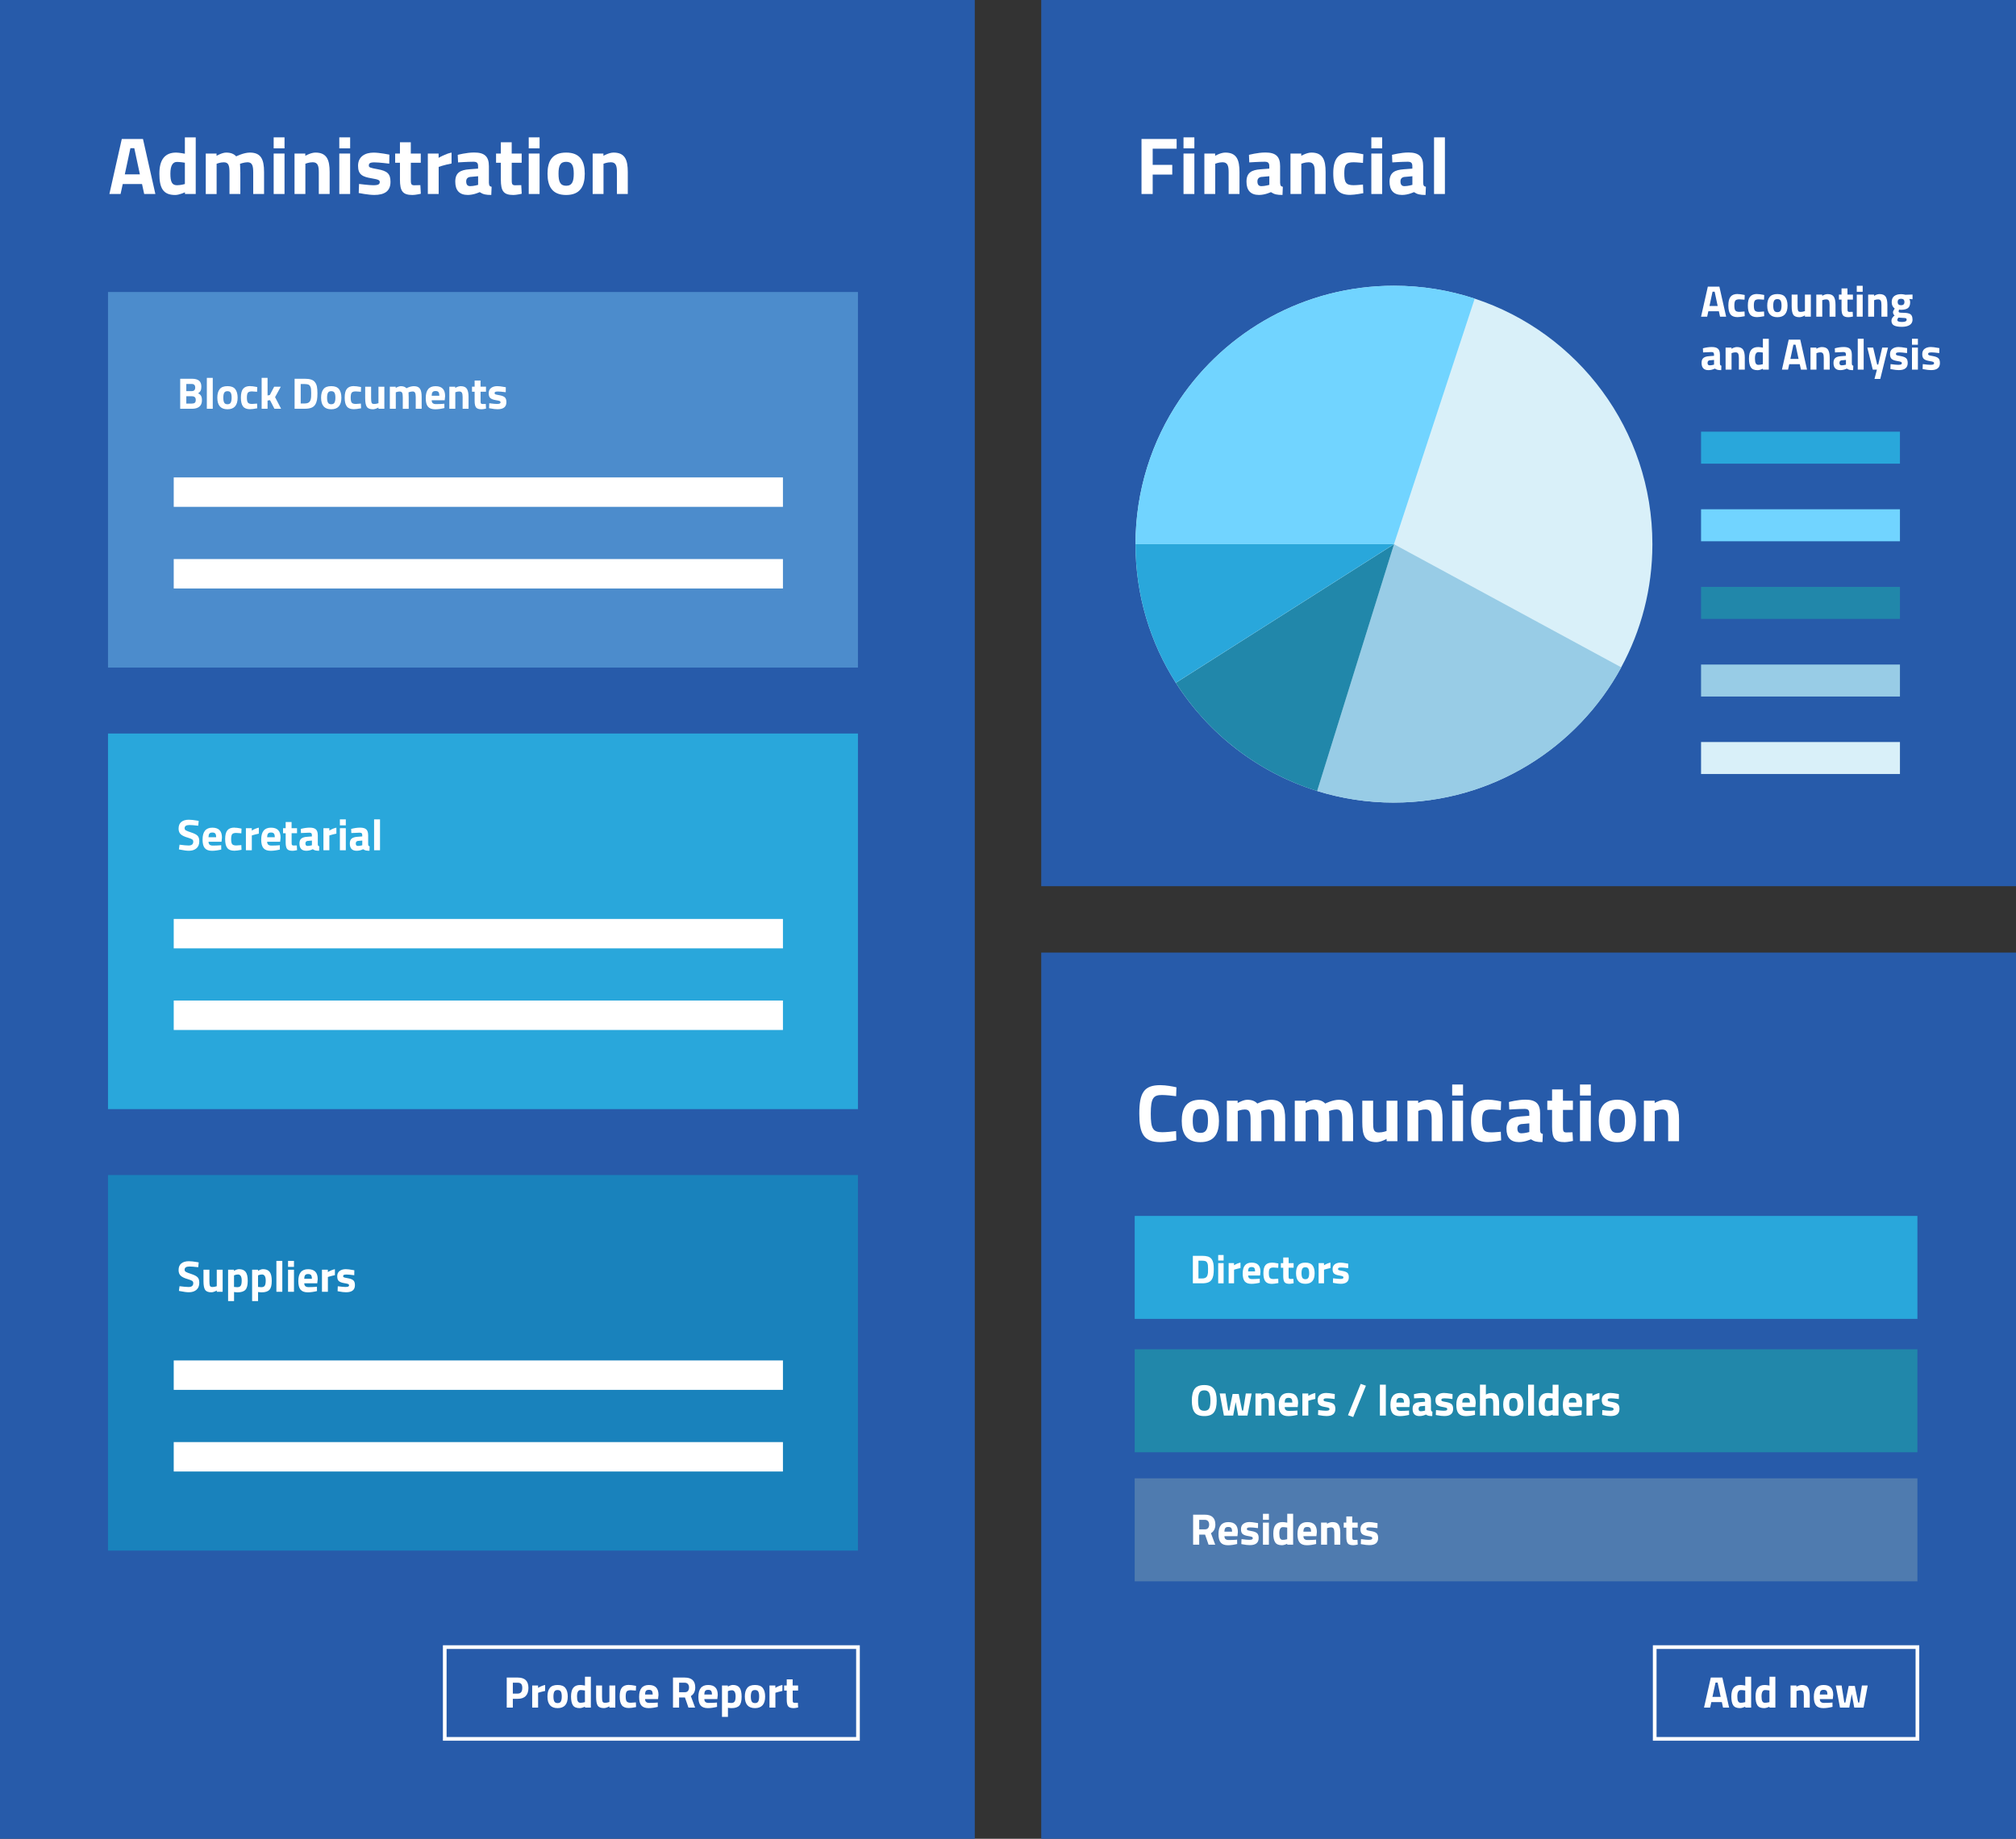 <?xml version="1.0" encoding="UTF-8"?> <svg xmlns="http://www.w3.org/2000/svg" id="Layer_2" viewBox="0 0 548.07 500"><rect x="0" y="0" width="548.07" height="500" fill="#333333" stroke="none"/><defs><style>.cls-1{fill:none;stroke:#fff;stroke-miterlimit:10;}.cls-2{fill:#4f7baf;}.cls-2,.cls-3,.cls-4,.cls-5,.cls-6,.cls-7,.cls-8,.cls-9,.cls-10,.cls-11{stroke-width:0px;}.cls-3{fill:#4c8ccc;}.cls-4{fill:#29a7db;}.cls-5{fill:#275baa;}.cls-6{fill:#1982bc;}.cls-7{fill:#2187aa;}.cls-8{fill:#d9f0f9;}.cls-9{fill:#98cce6;}.cls-10{fill:#71d4ff;}.cls-11{fill:#fff;}</style></defs><g id="Layer_1-2"><rect class="cls-5" y="0" width="265" height="500"></rect><rect class="cls-5" x="283.07" y="0" width="265" height="240.97"></rect><rect class="cls-5" x="283.07" y="259.03" width="265" height="240.97"></rect><path class="cls-11" d="m33.1,37.79h5.77l3.37,14.96h-3.04l-.59-2.71h-5.24l-.59,2.71h-3.04l3.37-14.96Zm.84,9.62h4.09l-1.52-7.11h-1.06l-1.52,7.11Z"></path><path class="cls-11" d="m53.21,52.75h-2.93v-.46s-1.54.73-2.66.73c-3.32,0-4.29-1.94-4.29-5.81s1.56-5.72,4.55-5.72c.81,0,2.38.31,2.38.31v-4.44h2.95v15.4Zm-2.95-2.71v-5.79s-1.21-.22-2.16-.22c-1.1,0-1.78.95-1.78,3.17s.42,3.17,1.8,3.17c1.03,0,2.13-.33,2.13-.33Z"></path><path class="cls-11" d="m55.94,52.75v-11h2.93v.62s1.52-.88,2.6-.88c1.23,0,2.09.33,2.75,1.03,0,0,2.02-1.03,3.7-1.03,2.99,0,3.87,1.76,3.87,5.3v5.96h-2.95v-5.88c0-1.67-.22-2.75-1.54-2.75-.88,0-2.05.42-2.05.42,0,0,.09,1.65.09,2.51v5.7h-2.95v-5.65c0-1.98-.18-2.97-1.54-2.97-.97,0-1.96.4-1.96.4v8.23h-2.95Z"></path><path class="cls-11" d="m74.4,37.35h2.95v2.99h-2.95v-2.99Zm0,4.4h2.95v11h-2.95v-11Z"></path><path class="cls-11" d="m80.07,52.75v-11h2.93v.62s1.5-.88,2.75-.88c3.08,0,3.87,1.94,3.87,5.3v5.96h-2.95v-5.88c0-1.67-.22-2.75-1.65-2.75-1.03,0-2,.4-2,.4v8.23h-2.95Z"></path><path class="cls-11" d="m92.24,37.35h2.95v2.99h-2.95v-2.99Zm0,4.4h2.95v11h-2.95v-11Z"></path><path class="cls-11" d="m105.81,44.5s-2.73-.35-4-.35-1.54.29-1.54.88c0,.51.42.62,2.44.99,2.55.46,3.45,1.21,3.45,3.43,0,2.57-1.67,3.56-4.42,3.56-1.63,0-4.22-.53-4.22-.53l.09-2.46s2.73.35,3.85.35c1.41,0,1.78-.29,1.78-.86,0-.48-.24-.7-2.27-1.03-2.38-.4-3.63-.97-3.63-3.39,0-2.55,1.94-3.59,4.25-3.59,1.58,0,4.27.55,4.27.55l-.04,2.44Z"></path><path class="cls-11" d="m111.69,44.26v4.51c0,1.1,0,1.61.92,1.61.62,0,1.67-.04,1.67-.04l.13,2.35s-1.47.33-2.25.33c-2.66,0-3.43-1.01-3.43-4.18v-4.58h-1.3v-2.51h1.3v-3.06h2.95v3.06h2.71v2.51h-2.71Z"></path><path class="cls-11" d="m116.31,41.75h2.93v1.17s1.85-1.1,3.52-1.43v2.97c-1.94.37-3.5.92-3.5.92v7.37h-2.95v-11Z"></path><path class="cls-11" d="m132.92,49.76c.04.66.13.92.73,1.03l-.09,2.22c-1.47,0-2.22-.15-3.15-.77,0,0-1.58.77-3.23.77-2.31,0-3.41-1.28-3.41-3.61,0-2.49,1.43-3.19,3.85-3.37l2.35-.18v-.68c0-.95-.42-1.19-1.3-1.19-1.45,0-4.14.18-4.14.18l-.09-2.05s2.35-.64,4.47-.64c2.86,0,4,1.12,4,3.7v4.58Zm-4.95-1.67c-.77.07-1.23.44-1.23,1.23s.29,1.3,1.08,1.3c.95,0,2.16-.35,2.16-.35v-2.35l-2,.18Z"></path><path class="cls-11" d="m139.12,44.26v4.51c0,1.1,0,1.61.92,1.61.62,0,1.67-.04,1.67-.04l.13,2.35s-1.47.33-2.25.33c-2.66,0-3.43-1.01-3.43-4.18v-4.58h-1.3v-2.51h1.3v-3.06h2.95v3.06h2.71v2.51h-2.71Z"></path><path class="cls-11" d="m143.74,37.35h2.95v2.99h-2.95v-2.99Zm0,4.4h2.95v11h-2.95v-11Z"></path><path class="cls-11" d="m158.97,47.23c0,3.39-1.23,5.79-5.06,5.79s-5.06-2.4-5.06-5.79,1.23-5.74,5.06-5.74,5.06,2.35,5.06,5.74Zm-2.99,0c0-2.13-.44-3.23-2.07-3.23s-2.07,1.1-2.07,3.23.44,3.28,2.07,3.28,2.07-1.14,2.07-3.28Z"></path><path class="cls-11" d="m161.12,52.75v-11h2.93v.62s1.5-.88,2.75-.88c3.08,0,3.87,1.94,3.87,5.3v5.96h-2.95v-5.88c0-1.67-.22-2.75-1.65-2.75-1.03,0-2,.4-2,.4v8.23h-2.95Z"></path><path class="cls-11" d="m310.33,37.79h9.55v2.64h-6.51v4.4h5.32v2.64h-5.32v5.28h-3.04v-14.96Z"></path><path class="cls-11" d="m321.75,37.35h2.95v2.99h-2.95v-2.99Zm0,4.4h2.95v11h-2.95v-11Z"></path><path class="cls-11" d="m327.42,52.75v-11h2.93v.62s1.5-.88,2.75-.88c3.08,0,3.87,1.94,3.87,5.3v5.96h-2.95v-5.88c0-1.67-.22-2.75-1.65-2.75-1.03,0-2,.4-2,.4v8.23h-2.95Z"></path><path class="cls-11" d="m348.02,49.76c.04.66.13.92.73,1.03l-.09,2.22c-1.47,0-2.22-.15-3.15-.77,0,0-1.58.77-3.23.77-2.31,0-3.41-1.28-3.41-3.61,0-2.49,1.43-3.19,3.85-3.37l2.35-.18v-.68c0-.95-.42-1.19-1.3-1.19-1.45,0-4.14.18-4.14.18l-.09-2.05s2.35-.64,4.47-.64c2.86,0,4,1.12,4,3.7v4.58Zm-4.95-1.67c-.77.07-1.23.44-1.23,1.23s.29,1.3,1.08,1.3c.95,0,2.16-.35,2.16-.35v-2.35l-2,.18Z"></path><path class="cls-11" d="m350.83,52.75v-11h2.93v.62s1.5-.88,2.75-.88c3.08,0,3.87,1.94,3.87,5.3v5.96h-2.95v-5.88c0-1.67-.22-2.75-1.65-2.75-1.03,0-2,.4-2,.4v8.23h-2.95Z"></path><path class="cls-11" d="m370.63,41.97l-.09,2.33s-1.74-.18-2.57-.18c-2.11,0-2.51.81-2.51,3.01,0,2.46.42,3.23,2.53,3.23.84,0,2.55-.18,2.55-.18l.09,2.35s-2.35.46-3.59.46c-3.28,0-4.58-1.74-4.58-5.88,0-3.89,1.36-5.65,4.64-5.65,1.28,0,3.52.48,3.52.48Z"></path><path class="cls-11" d="m372.81,37.35h2.95v2.99h-2.95v-2.99Zm0,4.4h2.95v11h-2.95v-11Z"></path><path class="cls-11" d="m386.91,49.76c.04.66.13.92.73,1.03l-.09,2.22c-1.47,0-2.22-.15-3.15-.77,0,0-1.58.77-3.23.77-2.31,0-3.41-1.28-3.41-3.61,0-2.49,1.43-3.19,3.85-3.37l2.35-.18v-.68c0-.95-.42-1.19-1.3-1.19-1.45,0-4.14.18-4.14.18l-.09-2.05s2.35-.64,4.47-.64c2.86,0,4,1.12,4,3.7v4.58Zm-4.95-1.67c-.77.07-1.23.44-1.23,1.23s.29,1.3,1.08,1.3c.95,0,2.16-.35,2.16-.35v-2.35l-2,.18Z"></path><path class="cls-11" d="m389.86,37.35h2.95v15.4h-2.95v-15.4Z"></path><path class="cls-11" d="m319.81,310.06c-1.01.22-2.99.51-4.36.51-4.62,0-5.72-2.51-5.72-7.75,0-5.68,1.28-7.75,5.72-7.75,1.56,0,3.45.37,4.38.59l-.09,2.42c-1.01-.15-2.86-.33-3.85-.33-2.31,0-3.04.81-3.04,5.06,0,4.03.53,5.06,3.12,5.06,1.01,0,2.88-.18,3.76-.31l.07,2.49Z"></path><path class="cls-11" d="m331.39,304.78c0,3.39-1.23,5.79-5.06,5.79s-5.06-2.4-5.06-5.79,1.23-5.74,5.06-5.74,5.06,2.35,5.06,5.74Zm-2.99,0c0-2.13-.44-3.23-2.07-3.23s-2.07,1.1-2.07,3.23.44,3.28,2.07,3.28,2.07-1.14,2.07-3.28Z"></path><path class="cls-11" d="m333.54,310.31v-11h2.93v.62s1.52-.88,2.6-.88c1.23,0,2.09.33,2.75,1.03,0,0,2.02-1.03,3.7-1.03,2.99,0,3.87,1.76,3.87,5.3v5.96h-2.95v-5.88c0-1.67-.22-2.75-1.54-2.75-.88,0-2.05.42-2.05.42,0,0,.09,1.65.09,2.51v5.7h-2.95v-5.65c0-1.98-.18-2.97-1.54-2.97-.97,0-1.96.4-1.96.4v8.23h-2.95Z"></path><path class="cls-11" d="m352,310.31v-11h2.93v.62s1.52-.88,2.6-.88c1.23,0,2.09.33,2.75,1.03,0,0,2.02-1.03,3.7-1.03,2.99,0,3.87,1.76,3.87,5.3v5.96h-2.95v-5.88c0-1.67-.22-2.75-1.54-2.75-.88,0-2.05.42-2.05.42,0,0,.09,1.65.09,2.51v5.7h-2.95v-5.65c0-1.98-.18-2.97-1.54-2.97-.97,0-1.96.4-1.96.4v8.23h-2.95Z"></path><path class="cls-11" d="m379.9,299.31v11h-2.93v-.62s-1.58.88-2.75.88c-3.21,0-3.87-1.78-3.87-5.5v-5.76h2.95v5.81c0,1.96.09,2.82,1.54,2.82,1.1,0,2.11-.4,2.11-.4v-8.23h2.95Z"></path><path class="cls-11" d="m382.62,310.31v-11h2.93v.62s1.5-.88,2.75-.88c3.08,0,3.87,1.94,3.87,5.3v5.96h-2.95v-5.88c0-1.67-.22-2.75-1.65-2.75-1.03,0-2,.4-2,.4v8.23h-2.95Z"></path><path class="cls-11" d="m394.79,294.9h2.95v2.99h-2.95v-2.99Zm0,4.4h2.95v11h-2.95v-11Z"></path><path class="cls-11" d="m408.1,299.53l-.09,2.33s-1.74-.18-2.57-.18c-2.11,0-2.51.81-2.51,3.01,0,2.46.42,3.23,2.53,3.23.84,0,2.55-.18,2.55-.18l.09,2.35s-2.35.46-3.59.46c-3.28,0-4.58-1.74-4.58-5.88,0-3.89,1.36-5.66,4.64-5.66,1.28,0,3.52.48,3.52.48Z"></path><path class="cls-11" d="m418.7,307.31c.04.66.13.92.73,1.03l-.09,2.22c-1.47,0-2.22-.15-3.15-.77,0,0-1.58.77-3.23.77-2.31,0-3.41-1.28-3.41-3.61,0-2.49,1.43-3.19,3.85-3.37l2.35-.18v-.68c0-.95-.42-1.19-1.3-1.19-1.45,0-4.14.18-4.14.18l-.09-2.05s2.35-.64,4.47-.64c2.86,0,4,1.12,4,3.7v4.58Zm-4.95-1.67c-.77.07-1.23.44-1.23,1.23s.29,1.3,1.08,1.3c.95,0,2.16-.35,2.16-.35v-2.35l-2,.18Z"></path><path class="cls-11" d="m424.91,301.81v4.51c0,1.1,0,1.61.92,1.61.62,0,1.67-.04,1.67-.04l.13,2.35s-1.47.33-2.25.33c-2.66,0-3.43-1.01-3.43-4.18v-4.58h-1.3v-2.51h1.3v-3.06h2.95v3.06h2.71v2.51h-2.71Z"></path><path class="cls-11" d="m429.53,294.9h2.95v2.99h-2.95v-2.99Zm0,4.4h2.95v11h-2.95v-11Z"></path><path class="cls-11" d="m444.75,304.78c0,3.39-1.23,5.79-5.06,5.79s-5.06-2.4-5.06-5.79,1.23-5.74,5.06-5.74,5.06,2.35,5.06,5.74Zm-2.99,0c0-2.13-.44-3.23-2.07-3.23s-2.07,1.1-2.07,3.23.44,3.28,2.07,3.28,2.07-1.14,2.07-3.28Z"></path><path class="cls-11" d="m446.91,310.31v-11h2.93v.62s1.5-.88,2.75-.88c3.08,0,3.87,1.94,3.87,5.3v5.96h-2.95v-5.88c0-1.67-.22-2.75-1.65-2.75-1.03,0-2,.4-2,.4v8.23h-2.95Z"></path><path class="cls-11" d="m462.45,86.11l1.84-8.16h3.14l1.84,8.16h-1.66l-.32-1.48h-2.86l-.32,1.48h-1.66Zm3.12-6.79l-.83,3.88h2.23l-.83-3.88h-.58Z"></path><path class="cls-11" d="m472.4,79.96c.42,0,.95.06,1.6.19l.32.07-.05,1.27c-.63-.06-1.1-.1-1.4-.1-.55,0-.92.12-1.1.35-.18.24-.27.68-.27,1.34s.09,1.11.27,1.35c.18.24.55.37,1.11.37l1.39-.1.05,1.28c-.86.17-1.51.25-1.96.25-.89,0-1.53-.25-1.91-.75-.39-.5-.58-1.3-.58-2.41s.2-1.9.6-2.39c.4-.49,1.04-.74,1.93-.74Z"></path><path class="cls-11" d="m477.7,79.96c.42,0,.95.06,1.6.19l.32.07-.05,1.27c-.63-.06-1.1-.1-1.4-.1-.55,0-.92.12-1.1.35-.18.24-.27.68-.27,1.34s.09,1.11.27,1.35c.18.24.55.37,1.11.37l1.39-.1.05,1.28c-.86.17-1.51.25-1.96.25-.89,0-1.53-.25-1.91-.75-.39-.5-.58-1.3-.58-2.41s.2-1.9.6-2.39c.4-.49,1.04-.74,1.93-.74Z"></path><path class="cls-11" d="m481.08,80.78c.42-.55,1.13-.82,2.12-.82s1.7.27,2.12.82c.42.55.64,1.32.64,2.31,0,2.1-.92,3.16-2.76,3.16s-2.76-1.05-2.76-3.16c0-.99.21-1.76.64-2.31Zm1.24,3.67c.16.29.46.43.88.43s.72-.14.88-.43.25-.74.25-1.36-.08-1.06-.25-1.34c-.16-.28-.46-.42-.88-.42s-.72.14-.88.42c-.16.28-.25.73-.25,1.34s.08,1.07.25,1.36Z"></path><path class="cls-11" d="m490.68,80.11h1.61v6h-1.6v-.34c-.58.32-1.08.48-1.5.48-.83,0-1.39-.23-1.68-.69s-.43-1.23-.43-2.31v-3.14h1.61v3.17c0,.59.05,1,.14,1.21.1.22.33.32.7.32s.68-.06,1-.17l.16-.05v-4.49Z"></path><path class="cls-11" d="m495.39,86.11h-1.61v-6h1.6v.34c.54-.32,1.04-.48,1.5-.48.8,0,1.35.24,1.66.71.3.47.46,1.2.46,2.18v3.25h-1.61v-3.2c0-.51-.06-.89-.18-1.13s-.36-.37-.72-.37c-.33,0-.64.06-.95.17l-.14.05v4.49Z"></path><path class="cls-11" d="m503.74,81.47h-1.48v2.46c0,.24,0,.41.02.51.01.1.06.19.13.26s.19.11.35.11l.91-.02.07,1.28c-.54.12-.94.18-1.22.18-.72,0-1.21-.16-1.48-.49-.26-.32-.4-.92-.4-1.79v-2.5h-.71v-1.37h.71v-1.67h1.61v1.67h1.48v1.37Z"></path><path class="cls-11" d="m504.78,79.34v-1.63h1.61v1.63h-1.61Zm0,6.77v-6h1.61v6h-1.61Z"></path><path class="cls-11" d="m509.49,86.11h-1.61v-6h1.6v.34c.54-.32,1.04-.48,1.5-.48.8,0,1.35.24,1.66.71.3.47.46,1.2.46,2.18v3.25h-1.61v-3.2c0-.51-.06-.89-.18-1.13s-.36-.37-.72-.37c-.33,0-.64.06-.95.17l-.14.05v4.49Z"></path><path class="cls-11" d="m519.95,86.86c0,.68-.26,1.19-.79,1.52-.53.33-1.24.49-2.14.49s-1.59-.12-2.08-.36c-.48-.24-.73-.68-.73-1.31,0-.5.29-.98.86-1.43-.3-.2-.44-.5-.44-.91,0-.16.12-.42.36-.79l.11-.17c-.54-.39-.82-.97-.82-1.73s.23-1.32.69-1.66c.46-.34,1.07-.52,1.83-.52.34,0,.68.04,1.02.12l.19.04,1.93-.06v1.28l-.9-.07c.18.27.26.54.26.82,0,.8-.2,1.35-.61,1.66-.41.3-1.05.46-1.92.46-.18,0-.35-.02-.49-.05-.08.21-.12.38-.12.51s.07.22.2.27c.14.05.46.08.96.08,1.01,0,1.7.14,2.06.4s.55.73.55,1.42Zm-4.15.17c0,.34.42.52,1.27.52s1.27-.2,1.27-.6c0-.22-.07-.35-.22-.41-.14-.06-.45-.09-.91-.1l-1.08-.08c-.22.22-.32.44-.32.68Zm.1-4.91c0,.59.31.88.92.88s.92-.29.92-.88-.31-.88-.92-.88-.92.29-.92.88Z"></path><path class="cls-11" d="m467.58,96.38v2.5c.02.19.05.33.1.4.05.08.15.13.3.16l-.05,1.21c-.41,0-.73-.03-.98-.08-.24-.06-.49-.17-.74-.34-.58.28-1.16.42-1.76.42-1.24,0-1.86-.66-1.86-1.97,0-.64.17-1.09.52-1.36.34-.27.87-.43,1.58-.47l1.28-.1v-.37c0-.25-.06-.42-.17-.51-.11-.09-.29-.14-.54-.14l-2.26.1-.05-1.12c.86-.23,1.67-.35,2.44-.35s1.33.16,1.67.48c.34.32.51.83.51,1.54Zm-2.7,1.58c-.45.04-.67.28-.67.72s.2.66.59.66c.3,0,.64-.05,1-.14l.18-.05v-1.28l-1.09.1Z"></path><path class="cls-11" d="m470.73,100.51h-1.61v-6h1.6v.34c.54-.32,1.04-.48,1.5-.48.8,0,1.35.24,1.66.71.3.47.46,1.2.46,2.18v3.25h-1.61v-3.2c0-.51-.06-.89-.18-1.13s-.36-.37-.72-.37c-.33,0-.64.06-.95.17l-.14.05v4.49Z"></path><path class="cls-11" d="m480.86,92.11v8.4h-1.6v-.25c-.56.26-1.04.4-1.45.4-.87,0-1.48-.25-1.82-.76-.34-.5-.52-1.3-.52-2.39s.21-1.89.62-2.39,1.03-.75,1.87-.75c.26,0,.61.04,1.07.12l.23.05v-2.42h1.61Zm-1.78,6.96l.17-.04v-3.16c-.44-.08-.83-.12-1.18-.12-.65,0-.97.58-.97,1.73,0,.62.07,1.07.22,1.33.14.26.38.4.71.4s.68-.05,1.05-.14Z"></path><path class="cls-11" d="m484.44,100.51l1.84-8.16h3.14l1.84,8.16h-1.66l-.32-1.48h-2.86l-.32,1.48h-1.66Zm3.12-6.79l-.83,3.88h2.23l-.83-3.88h-.58Z"></path><path class="cls-11" d="m493.81,100.51h-1.61v-6h1.6v.34c.54-.32,1.04-.48,1.5-.48.8,0,1.35.24,1.66.71.3.47.46,1.2.46,2.18v3.25h-1.61v-3.2c0-.51-.06-.89-.18-1.13s-.36-.37-.72-.37c-.33,0-.64.06-.95.17l-.14.05v4.49Z"></path><path class="cls-11" d="m503.44,96.38v2.5c.02.19.05.33.1.4.05.08.15.13.3.16l-.05,1.21c-.41,0-.73-.03-.98-.08-.24-.06-.49-.17-.74-.34-.58.28-1.16.42-1.76.42-1.24,0-1.86-.66-1.86-1.97,0-.64.17-1.09.52-1.36.34-.27.87-.43,1.58-.47l1.28-.1v-.37c0-.25-.06-.42-.17-.51-.11-.09-.29-.14-.54-.14l-2.26.1-.05-1.12c.86-.23,1.67-.35,2.44-.35s1.33.16,1.67.48c.34.32.51.83.51,1.54Zm-2.7,1.58c-.45.04-.67.28-.67.72s.2.66.59.66c.3,0,.64-.05,1-.14l.18-.05v-1.28l-1.09.1Z"></path><path class="cls-11" d="m505.05,100.51v-8.4h1.61v8.4h-1.61Z"></path><path class="cls-11" d="m507.66,94.51h1.58l1.09,4.63h.28l1.09-4.63h1.58l-2.11,8.52h-1.57l.66-2.52h-1.13l-1.48-6Z"></path><path class="cls-11" d="m518.44,96.01c-.99-.13-1.69-.19-2.08-.19s-.65.04-.77.11c-.12.07-.17.19-.17.34s.08.26.23.32c.16.06.56.15,1.2.26.64.12,1.1.31,1.37.57.27.26.41.69.41,1.28,0,1.3-.8,1.94-2.41,1.94-.53,0-1.17-.07-1.92-.22l-.38-.07.05-1.34c.99.13,1.68.19,2.07.19s.65-.04.79-.11c.14-.08.21-.19.21-.34s-.07-.26-.22-.34c-.15-.07-.53-.16-1.15-.26-.62-.1-1.08-.28-1.39-.53-.3-.25-.46-.69-.46-1.33s.22-1.12.65-1.44.99-.49,1.67-.49c.47,0,1.12.08,1.93.23l.4.07-.02,1.33Z"></path><path class="cls-11" d="m519.79,93.74v-1.63h1.61v1.63h-1.61Zm0,6.77v-6h1.61v6h-1.61Z"></path><path class="cls-11" d="m527.2,96.01c-.99-.13-1.69-.19-2.08-.19s-.65.04-.77.11c-.12.07-.17.19-.17.34s.08.26.23.32c.16.06.56.15,1.2.26.64.12,1.1.31,1.37.57.27.26.41.69.41,1.28,0,1.3-.8,1.94-2.41,1.94-.53,0-1.17-.07-1.92-.22l-.38-.07.05-1.34c.99.13,1.68.19,2.07.19s.65-.04.79-.11c.14-.08.21-.19.21-.34s-.07-.26-.22-.34c-.15-.07-.53-.16-1.15-.26-.62-.1-1.08-.28-1.39-.53-.3-.25-.46-.69-.46-1.33s.22-1.12.65-1.44.99-.49,1.67-.49c.47,0,1.12.08,1.93.23l.4.07-.02,1.33Z"></path><rect class="cls-4" x="462.45" y="117.38" width="54.07" height="8.7"></rect><rect class="cls-10" x="462.45" y="138.48" width="54.07" height="8.7"></rect><rect class="cls-7" x="462.45" y="159.59" width="54.07" height="8.7"></rect><rect class="cls-9" x="462.45" y="180.7" width="54.07" height="8.7"></rect><rect class="cls-8" x="462.45" y="201.77" width="54.07" height="8.7"></rect><path class="cls-8" d="m378.97,218.24c-7.28,0-14.29-1.11-20.9-3.16-16.02-4.98-29.59-15.55-38.42-29.42-6.94-10.89-10.95-23.82-10.95-37.69,0-14.55,4.42-28.07,12-39.29,6.31-9.35,14.82-17.09,24.77-22.5,9.96-5.41,21.37-8.48,33.49-8.48,7.67,0,15.05,1.23,21.95,3.5,28.06,9.22,48.31,35.63,48.31,66.77,0,12.13-3.07,23.54-8.48,33.49-11.9,21.9-35.11,36.77-61.79,36.77Z"></path><path class="cls-9" d="m358.07,215.08c6.6,2.05,13.62,3.16,20.9,3.16,26.68,0,49.89-14.87,61.79-36.77l-61.79-33.49-20.9,67.11Z"></path><path class="cls-7" d="m319.66,185.67c8.83,13.87,22.4,24.43,38.42,29.42l20.9-67.11-59.31,37.69Z"></path><path class="cls-4" d="m308.7,147.97c0,13.87,4.02,26.8,10.95,37.69l59.31-37.69h-70.27Z"></path><path class="cls-10" d="m308.7,147.97c0-14.55,4.42-28.07,12-39.29,6.31-9.35,14.82-17.09,24.77-22.5,9.96-5.41,21.37-8.48,33.49-8.48,7.67,0,15.05,1.23,21.95,3.5l-21.95,66.77h-70.27Z"></path><rect class="cls-1" x="449.85" y="447.88" width="71.42" height="24.95"></rect><path class="cls-11" d="m463.26,464.32l1.84-8.16h3.14l1.84,8.16h-1.66l-.32-1.48h-2.86l-.32,1.48h-1.66Zm3.12-6.79l-.83,3.88h2.23l-.83-3.88h-.58Z"></path><path class="cls-11" d="m476.07,455.92v8.4h-1.6v-.25c-.56.26-1.04.4-1.45.4-.87,0-1.48-.25-1.82-.76-.34-.5-.52-1.3-.52-2.39s.21-1.89.62-2.39c.41-.5,1.03-.75,1.87-.75.26,0,.61.04,1.07.12l.23.05v-2.42h1.61Zm-1.78,6.96l.17-.04v-3.16c-.44-.08-.83-.12-1.18-.12-.65,0-.97.58-.97,1.73,0,.62.07,1.07.22,1.33.14.26.38.4.71.4s.68-.05,1.05-.14Z"></path><path class="cls-11" d="m482.65,455.92v8.4h-1.6v-.25c-.56.26-1.04.4-1.45.4-.87,0-1.48-.25-1.82-.76-.34-.5-.52-1.3-.52-2.39s.21-1.89.62-2.39c.41-.5,1.03-.75,1.87-.75.26,0,.61.04,1.07.12l.23.05v-2.42h1.61Zm-1.78,6.96l.17-.04v-3.16c-.44-.08-.83-.12-1.18-.12-.65,0-.97.58-.97,1.73,0,.62.07,1.07.22,1.33.14.26.38.4.71.4s.68-.05,1.05-.14Z"></path><path class="cls-11" d="m488.39,464.32h-1.61v-6h1.6v.34c.54-.32,1.04-.48,1.5-.48.8,0,1.35.24,1.66.71.3.47.46,1.2.46,2.18v3.25h-1.61v-3.2c0-.51-.06-.89-.18-1.13s-.36-.37-.72-.37c-.33,0-.64.06-.95.17l-.14.05v4.49Z"></path><path class="cls-11" d="m495.03,462.8c.19.16.46.25.81.25.74,0,1.41-.02,1.99-.07l.34-.04.02,1.19c-.92.22-1.75.34-2.5.34-.9,0-1.56-.24-1.97-.72-.41-.48-.61-1.26-.61-2.34,0-2.15.88-3.23,2.65-3.23s2.62.9,2.62,2.71l-.12,1.12h-3.53c0,.37.11.63.29.8Zm1.77-2.02c0-.48-.08-.81-.23-1-.15-.19-.42-.28-.8-.28s-.65.1-.8.29c-.16.2-.24.53-.25.99h2.08Z"></path><path class="cls-11" d="m499.08,458.32h1.58l.73,4.63h.29l.91-4.51h1.66l.91,4.51h.29l.73-4.63h1.58l-1.14,6h-2.52l-.68-3.67-.68,3.67h-2.52l-1.14-6Z"></path><rect class="cls-1" x="120.91" y="447.88" width="112.34" height="24.95"></rect><path class="cls-11" d="m140.76,461.94h-1.34v2.38h-1.66v-8.16h3c1.94,0,2.9.94,2.9,2.83,0,.95-.25,1.68-.74,2.19-.49.51-1.21.76-2.17.76Zm-1.34-1.42h1.33c.82,0,1.24-.51,1.24-1.54,0-.5-.1-.87-.3-1.09-.2-.22-.51-.33-.94-.33h-1.33v2.95Z"></path><path class="cls-11" d="m144.68,464.32v-6h1.6v.64c.67-.4,1.31-.66,1.92-.78v1.62c-.65.14-1.2.28-1.67.42l-.24.08v4.02h-1.61Z"></path><path class="cls-11" d="m149.47,459c.42-.55,1.13-.82,2.12-.82s1.7.27,2.12.82c.42.55.64,1.32.64,2.31,0,2.1-.92,3.16-2.76,3.16s-2.76-1.05-2.76-3.16c0-.99.21-1.76.64-2.31Zm1.24,3.67c.16.29.46.43.88.43s.72-.14.88-.43c.16-.29.25-.74.25-1.36s-.08-1.06-.25-1.34c-.16-.28-.46-.42-.88-.42s-.72.14-.88.42c-.16.28-.25.73-.25,1.34s.08,1.07.25,1.36Z"></path><path class="cls-11" d="m160.63,455.92v8.4h-1.6v-.25c-.56.26-1.04.4-1.45.4-.87,0-1.48-.25-1.82-.76-.34-.5-.52-1.3-.52-2.39s.21-1.89.62-2.39c.41-.5,1.03-.75,1.87-.75.26,0,.61.04,1.07.12l.23.05v-2.42h1.61Zm-1.78,6.96l.17-.04v-3.16c-.44-.08-.83-.12-1.18-.12-.65,0-.97.58-.97,1.73,0,.62.07,1.07.22,1.33.14.26.38.4.71.4s.68-.05,1.05-.14Z"></path><path class="cls-11" d="m165.66,458.32h1.61v6h-1.6v-.34c-.58.32-1.08.48-1.5.48-.83,0-1.39-.23-1.68-.69-.29-.46-.43-1.23-.43-2.31v-3.14h1.61v3.17c0,.59.05,1,.14,1.21.1.22.33.32.7.32s.68-.06,1-.17l.16-.05v-4.49Z"></path><path class="cls-11" d="m171,458.17c.42,0,.95.06,1.6.19l.32.07-.05,1.27c-.63-.06-1.1-.1-1.4-.1-.55,0-.92.12-1.1.35-.18.24-.27.68-.27,1.34s.09,1.11.27,1.35c.18.24.55.37,1.11.37l1.39-.1.05,1.28c-.86.17-1.51.25-1.96.25-.89,0-1.53-.25-1.91-.75-.39-.5-.58-1.3-.58-2.41s.2-1.9.6-2.39c.4-.49,1.04-.74,1.93-.74Z"></path><path class="cls-11" d="m175.67,462.8c.19.16.46.25.81.25.74,0,1.41-.02,1.99-.07l.34-.04.02,1.19c-.92.22-1.75.34-2.5.34-.9,0-1.56-.24-1.97-.72-.41-.48-.61-1.26-.61-2.34,0-2.15.88-3.23,2.65-3.23s2.62.9,2.62,2.71l-.12,1.12h-3.53c0,.37.11.63.29.8Zm1.77-2.02c0-.48-.08-.81-.23-1-.15-.19-.42-.28-.8-.28s-.65.1-.8.29c-.16.2-.24.53-.25.99h2.08Z"></path><path class="cls-11" d="m184.62,461.58v2.74h-1.66v-8.16h3.17c1.92,0,2.88.9,2.88,2.69,0,1.06-.4,1.85-1.2,2.35l1.16,3.12h-1.81l-.95-2.74h-1.6Zm2.41-1.78c.19-.24.29-.56.29-.95s-.1-.7-.31-.94c-.2-.23-.5-.35-.88-.35h-1.51v2.59h1.54c.39,0,.68-.12.88-.36Z"></path><path class="cls-11" d="m191.78,462.8c.19.16.46.25.81.25.74,0,1.41-.02,1.99-.07l.34-.04.02,1.19c-.92.22-1.75.34-2.5.34-.9,0-1.56-.24-1.97-.72-.41-.48-.61-1.26-.61-2.34,0-2.15.88-3.23,2.65-3.23s2.62.9,2.62,2.71l-.12,1.12h-3.53c0,.37.11.63.29.8Zm1.77-2.02c0-.48-.08-.81-.23-1-.15-.19-.42-.28-.8-.28s-.65.1-.8.29c-.16.2-.24.53-.25.99h2.08Z"></path><path class="cls-11" d="m196.28,466.84v-8.52h1.6v.32c.52-.31.98-.47,1.37-.47.81,0,1.4.24,1.79.73.38.48.58,1.31.58,2.47s-.21,1.97-.64,2.42c-.42.45-1.12.68-2.09.68-.26,0-.55-.02-.85-.07l-.14-.02v2.47h-1.61Zm2.65-7.22c-.3,0-.6.06-.9.18l-.14.06v3.14c.36.05.65.07.88.07.46,0,.78-.14.95-.41.17-.27.26-.74.26-1.39,0-1.1-.35-1.66-1.04-1.66Z"></path><path class="cls-11" d="m203.13,459c.42-.55,1.13-.82,2.12-.82s1.7.27,2.12.82c.42.55.64,1.32.64,2.31,0,2.1-.92,3.16-2.76,3.16s-2.76-1.05-2.76-3.16c0-.99.21-1.76.64-2.31Zm1.24,3.67c.16.29.46.43.88.43s.72-.14.88-.43c.16-.29.25-.74.25-1.36s-.08-1.06-.25-1.34c-.16-.28-.46-.42-.88-.42s-.72.14-.88.42c-.16.28-.25.73-.25,1.34s.08,1.07.25,1.36Z"></path><path class="cls-11" d="m209.19,464.32v-6h1.6v.64c.67-.4,1.31-.66,1.92-.78v1.62c-.65.14-1.2.28-1.67.42l-.24.08v4.02h-1.61Z"></path><path class="cls-11" d="m216.98,459.69h-1.48v2.46c0,.24,0,.41.02.51.01.1.06.19.13.26.08.07.19.11.35.11l.91-.02.07,1.28c-.54.12-.94.18-1.22.18-.72,0-1.21-.16-1.48-.49-.26-.32-.4-.92-.4-1.79v-2.5h-.71v-1.37h.71v-1.67h1.61v1.67h1.48v1.37Z"></path><rect class="cls-4" x="308.48" y="330.63" width="212.79" height="28"></rect><path class="cls-11" d="m326.81,348.96h-2.52v-7.48h2.52c.65,0,1.18.07,1.59.2s.74.36.97.67c.23.31.39.68.48,1.1s.13.97.13,1.64-.04,1.23-.12,1.68c-.08.44-.23.84-.46,1.19-.22.35-.55.6-.97.76-.43.16-.97.24-1.63.24Zm1.59-2.97c.01-.23.02-.56.02-.97s-.01-.75-.04-1c-.03-.25-.1-.48-.21-.68-.11-.21-.27-.35-.49-.42-.22-.08-.51-.12-.87-.12h-1v4.84h1c.55,0,.95-.14,1.2-.42.21-.23.34-.64.4-1.23Z"></path><path class="cls-11" d="m331.18,342.76v-1.5h1.47v1.5h-1.47Zm0,6.2v-5.5h1.47v5.5h-1.47Z"></path><path class="cls-11" d="m334.02,348.96v-5.5h1.46v.58c.62-.37,1.2-.6,1.76-.71v1.48c-.59.12-1.1.25-1.53.38l-.22.08v3.69h-1.47Z"></path><path class="cls-11" d="m339.59,347.57c.17.15.42.23.74.23.68,0,1.29-.02,1.83-.07l.31-.03.02,1.09c-.84.21-1.61.31-2.29.31-.83,0-1.43-.22-1.8-.66s-.56-1.16-.56-2.15c0-1.97.81-2.96,2.43-2.96s2.4.83,2.4,2.49l-.11,1.02h-3.23c0,.34.1.58.27.73Zm1.62-1.85c0-.44-.07-.75-.21-.92-.14-.17-.38-.26-.73-.26s-.59.09-.74.27-.22.48-.23.91h1.9Z"></path><path class="cls-11" d="m345.78,343.33c.38,0,.87.06,1.46.18l.3.07-.04,1.17c-.58-.06-1.01-.09-1.29-.09-.51,0-.84.11-1.01.32s-.25.62-.25,1.23.08,1.01.25,1.24.5.34,1.02.34l1.28-.09.04,1.18c-.79.15-1.38.23-1.79.23-.81,0-1.4-.23-1.75-.69-.36-.46-.53-1.19-.53-2.21s.18-1.74.55-2.19c.37-.45.96-.68,1.77-.68Z"></path><path class="cls-11" d="m351.67,344.71h-1.35v2.25c0,.22,0,.38.02.47s.05.17.12.24c.07.07.18.1.32.1l.84-.02.07,1.18c-.49.11-.87.17-1.12.17-.66,0-1.11-.15-1.35-.45-.24-.3-.36-.85-.36-1.64v-2.29h-.65v-1.25h.65v-1.53h1.47v1.53h1.35v1.25Z"></path><path class="cls-11" d="m352.92,344.08c.39-.5,1.04-.75,1.95-.75s1.56.25,1.95.75.58,1.21.58,2.12c0,1.93-.84,2.89-2.53,2.89s-2.53-.96-2.53-2.89c0-.91.19-1.61.58-2.12Zm1.14,3.36c.15.26.42.4.81.4s.66-.13.81-.4.23-.68.23-1.24-.08-.98-.23-1.23c-.15-.26-.42-.38-.81-.38s-.66.13-.81.38c-.15.26-.23.67-.23,1.23s.08.98.23,1.24Z"></path><path class="cls-11" d="m358.48,348.96v-5.5h1.46v.58c.62-.37,1.2-.6,1.76-.71v1.48c-.59.12-1.1.25-1.53.38l-.22.08v3.69h-1.47Z"></path><path class="cls-11" d="m366.52,344.84c-.91-.12-1.54-.18-1.91-.18s-.6.03-.7.1-.16.17-.16.31.07.24.21.3c.14.05.51.14,1.1.24.59.11,1.01.28,1.26.52.25.24.37.63.37,1.18,0,1.19-.74,1.78-2.21,1.78-.48,0-1.07-.07-1.76-.2l-.35-.07.04-1.23c.91.12,1.54.18,1.9.18s.6-.03.73-.1.19-.17.19-.31-.07-.24-.2-.31-.49-.15-1.06-.24c-.57-.1-.99-.26-1.27-.48-.28-.23-.42-.63-.42-1.22s.2-1.02.59-1.32c.4-.3.91-.45,1.53-.45.43,0,1.02.07,1.77.21l.36.07-.02,1.22Z"></path><rect class="cls-7" x="308.48" y="366.89" width="212.79" height="28"></rect><path class="cls-11" d="m330.01,384.05c-.51.68-1.38,1.01-2.62,1.01s-2.11-.34-2.62-1.01c-.51-.68-.76-1.73-.76-3.17s.25-2.51.76-3.21,1.38-1.05,2.62-1.05,2.11.35,2.62,1.05c.51.7.76,1.77.76,3.21s-.25,2.5-.76,3.17Zm-3.95-1.06c.24.42.68.63,1.33.63s1.09-.21,1.33-.63c.24-.42.35-1.12.35-2.11s-.12-1.71-.36-2.15c-.24-.45-.68-.67-1.32-.67s-1.08.22-1.32.67-.36,1.17-.36,2.15.12,1.69.35,2.11Z"></path><path class="cls-11" d="m331.59,378.92h1.58l.73,4.63h.29l.91-4.51h1.66l.91,4.51h.29l.73-4.63h1.58l-1.14,6h-2.52l-.68-3.67-.68,3.67h-2.52l-1.14-6Z"></path><path class="cls-11" d="m342.92,384.92h-1.61v-6h1.6v.34c.54-.32,1.04-.48,1.5-.48.8,0,1.35.24,1.66.71.3.47.46,1.2.46,2.18v3.25h-1.61v-3.2c0-.51-.06-.89-.18-1.13s-.36-.37-.72-.37c-.33,0-.64.06-.95.17l-.14.05v4.49Z"></path><path class="cls-11" d="m349.56,383.4c.19.16.46.25.81.25.74,0,1.41-.02,1.99-.07l.34-.04.02,1.19c-.92.22-1.75.34-2.5.34-.9,0-1.56-.24-1.97-.72-.41-.48-.61-1.26-.61-2.34,0-2.15.88-3.23,2.65-3.23s2.62.9,2.62,2.71l-.12,1.12h-3.53c0,.37.11.63.29.8Zm1.77-2.02c0-.48-.08-.81-.23-1-.15-.19-.42-.28-.8-.28s-.65.1-.8.29c-.16.2-.24.53-.25.99h2.08Z"></path><path class="cls-11" d="m354.07,384.92v-6h1.6v.64c.67-.4,1.31-.66,1.92-.78v1.62c-.65.14-1.2.28-1.67.42l-.24.08v4.02h-1.61Z"></path><path class="cls-11" d="m362.84,380.42c-.99-.13-1.69-.19-2.08-.19s-.65.04-.77.11-.17.19-.17.34.08.26.23.32c.16.06.56.15,1.2.26.64.12,1.1.31,1.37.57.27.26.41.69.41,1.28,0,1.3-.8,1.94-2.41,1.94-.53,0-1.17-.07-1.92-.22l-.38-.07.05-1.34c.99.13,1.68.19,2.07.19s.65-.04.79-.11c.14-.08.21-.19.21-.34s-.07-.26-.22-.34c-.15-.07-.53-.16-1.15-.26-.62-.1-1.08-.28-1.39-.53-.3-.25-.46-.69-.46-1.33s.22-1.12.65-1.44.99-.49,1.67-.49c.47,0,1.12.08,1.93.23l.4.07-.02,1.33Z"></path><path class="cls-11" d="m366.46,384.82l3.46-8.52,1.42.5-3.46,8.52-1.42-.5Z"></path><path class="cls-11" d="m375.14,384.92v-8.4h1.61v8.4h-1.61Z"></path><path class="cls-11" d="m379.92,383.4c.19.16.46.25.81.25.74,0,1.41-.02,1.99-.07l.34-.04.02,1.19c-.92.22-1.75.34-2.5.34-.9,0-1.56-.24-1.97-.72-.41-.48-.61-1.26-.61-2.34,0-2.15.88-3.23,2.65-3.23s2.62.9,2.62,2.71l-.12,1.12h-3.53c0,.37.11.63.29.8Zm1.77-2.02c0-.48-.08-.81-.23-1-.15-.19-.42-.28-.8-.28s-.65.1-.8.29c-.16.2-.24.53-.25.99h2.08Z"></path><path class="cls-11" d="m389.02,380.79v2.5c.02.19.05.33.1.4.05.08.15.13.3.16l-.05,1.21c-.41,0-.73-.03-.98-.08-.24-.06-.49-.17-.74-.34-.58.28-1.16.42-1.76.42-1.24,0-1.86-.66-1.86-1.97,0-.64.17-1.09.52-1.36.34-.27.87-.43,1.58-.47l1.28-.1v-.37c0-.25-.06-.42-.17-.51-.11-.09-.29-.14-.54-.14l-2.26.1-.05-1.12c.86-.23,1.67-.35,2.44-.35s1.33.16,1.67.48c.34.32.51.83.51,1.54Zm-2.7,1.58c-.45.04-.67.28-.67.72s.2.66.59.66c.3,0,.64-.05,1-.14l.18-.05v-1.28l-1.09.1Z"></path><path class="cls-11" d="m394.86,380.42c-.99-.13-1.69-.19-2.08-.19s-.65.04-.77.11-.17.19-.17.34.08.26.23.32c.16.06.56.15,1.2.26.64.12,1.1.31,1.37.57.27.26.41.69.41,1.28,0,1.3-.8,1.94-2.41,1.94-.53,0-1.17-.07-1.92-.22l-.38-.07.05-1.34c.99.13,1.68.19,2.07.19s.65-.04.79-.11c.14-.08.21-.19.21-.34s-.07-.26-.22-.34c-.15-.07-.53-.16-1.15-.26-.62-.1-1.08-.28-1.39-.53-.3-.25-.46-.69-.46-1.33s.22-1.12.65-1.44.99-.49,1.67-.49c.47,0,1.12.08,1.93.23l.4.07-.02,1.33Z"></path><path class="cls-11" d="m397.84,383.4c.19.16.46.25.81.25.74,0,1.41-.02,1.99-.07l.34-.04.02,1.19c-.92.22-1.75.34-2.5.34-.9,0-1.56-.24-1.97-.72-.41-.48-.61-1.26-.61-2.34,0-2.15.88-3.23,2.65-3.23s2.62.9,2.62,2.71l-.12,1.12h-3.53c0,.37.11.63.29.8Zm1.77-2.02c0-.48-.08-.81-.23-1-.15-.19-.42-.28-.8-.28s-.65.1-.8.29c-.16.2-.24.53-.25.99h2.08Z"></path><path class="cls-11" d="m403.95,384.92h-1.61v-8.4h1.61v2.69c.55-.29,1.05-.43,1.49-.43.8,0,1.35.24,1.66.71.3.47.46,1.2.46,2.18v3.25h-1.61v-3.22c0-.5-.06-.88-.18-1.12s-.36-.37-.72-.37c-.31,0-.62.05-.94.14l-.16.05v4.51Z"></path><path class="cls-11" d="m409.3,379.6c.42-.55,1.13-.82,2.12-.82s1.7.27,2.12.82c.42.55.64,1.32.64,2.31,0,2.1-.92,3.16-2.76,3.16s-2.76-1.05-2.76-3.16c0-.99.21-1.76.64-2.31Zm1.24,3.67c.16.29.46.43.88.43s.72-.14.88-.43c.16-.29.25-.74.25-1.36s-.08-1.06-.25-1.34c-.16-.28-.46-.42-.88-.42s-.72.14-.88.42c-.16.28-.25.73-.25,1.34s.08,1.07.25,1.36Z"></path><path class="cls-11" d="m415.43,384.92v-8.4h1.61v8.4h-1.61Z"></path><path class="cls-11" d="m423.7,376.52v8.4h-1.6v-.25c-.56.26-1.04.4-1.45.4-.87,0-1.48-.25-1.82-.76-.34-.5-.52-1.3-.52-2.39s.21-1.89.62-2.39,1.03-.75,1.87-.75c.26,0,.61.04,1.07.12l.23.05v-2.42h1.61Zm-1.78,6.96l.17-.04v-3.16c-.44-.08-.83-.12-1.18-.12-.65,0-.97.58-.97,1.73,0,.62.07,1.07.22,1.33.14.26.38.4.71.4s.68-.05,1.05-.14Z"></path><path class="cls-11" d="m426.8,383.4c.19.16.46.25.81.25.74,0,1.41-.02,1.99-.07l.34-.04.02,1.19c-.92.22-1.75.34-2.5.34-.9,0-1.56-.24-1.97-.72-.41-.48-.61-1.26-.61-2.34,0-2.15.88-3.23,2.65-3.23s2.62.9,2.62,2.71l-.12,1.12h-3.53c0,.37.11.63.29.8Zm1.77-2.02c0-.48-.08-.81-.23-1-.15-.19-.42-.28-.8-.28s-.65.1-.8.29c-.16.2-.24.53-.25.99h2.08Z"></path><path class="cls-11" d="m431.31,384.92v-6h1.6v.64c.67-.4,1.31-.66,1.92-.78v1.62c-.65.14-1.2.28-1.67.42l-.24.08v4.02h-1.61Z"></path><path class="cls-11" d="m440.08,380.42c-.99-.13-1.69-.19-2.08-.19s-.65.04-.77.11-.17.19-.17.34.08.26.23.32c.16.06.56.15,1.2.26.64.12,1.1.31,1.37.57.27.26.41.69.41,1.28,0,1.3-.8,1.94-2.41,1.94-.53,0-1.17-.07-1.92-.22l-.38-.07.05-1.34c.99.13,1.68.19,2.07.19s.65-.04.79-.11c.14-.08.21-.19.21-.34s-.07-.26-.22-.34c-.15-.07-.53-.16-1.15-.26-.62-.1-1.08-.28-1.39-.53-.3-.25-.46-.69-.46-1.33s.22-1.12.65-1.44.99-.49,1.67-.49c.47,0,1.12.08,1.93.23l.4.07-.02,1.33Z"></path><rect class="cls-2" x="308.48" y="401.99" width="212.79" height="28"></rect><path class="cls-11" d="m326.02,417.29v2.74h-1.66v-8.16h3.17c1.92,0,2.88.9,2.88,2.69,0,1.06-.4,1.85-1.2,2.35l1.16,3.12h-1.81l-.95-2.74h-1.6Zm2.41-1.78c.19-.24.29-.56.29-.95s-.1-.7-.31-.94c-.2-.23-.5-.35-.88-.35h-1.51v2.59h1.54c.39,0,.68-.12.88-.36Z"></path><path class="cls-11" d="m333.18,418.51c.19.16.46.25.81.25.74,0,1.41-.02,1.99-.07l.34-.04.02,1.19c-.92.22-1.75.34-2.5.34-.9,0-1.56-.24-1.97-.72-.41-.48-.61-1.26-.61-2.34,0-2.15.88-3.23,2.65-3.23s2.62.9,2.62,2.71l-.12,1.12h-3.53c0,.37.11.63.29.8Zm1.77-2.02c0-.48-.08-.81-.23-1-.15-.19-.42-.28-.8-.28s-.65.1-.8.29-.24.53-.25.99h2.08Z"></path><path class="cls-11" d="m341.99,415.52c-.99-.13-1.69-.19-2.08-.19s-.65.04-.77.11c-.12.07-.17.19-.17.34s.08.26.23.32c.16.06.56.15,1.2.26s1.1.31,1.37.57c.27.26.41.69.41,1.28,0,1.3-.8,1.94-2.41,1.94-.53,0-1.17-.07-1.92-.22l-.38-.07.05-1.34c.99.13,1.68.19,2.07.19s.65-.04.79-.11c.14-.08.21-.19.21-.34s-.07-.26-.22-.34c-.15-.07-.53-.16-1.15-.26-.62-.1-1.08-.28-1.39-.53-.3-.25-.46-.69-.46-1.33s.22-1.12.65-1.44.99-.49,1.67-.49c.47,0,1.12.08,1.93.23l.4.07-.02,1.33Z"></path><path class="cls-11" d="m343.35,413.26v-1.63h1.61v1.63h-1.61Zm0,6.77v-6h1.61v6h-1.61Z"></path><path class="cls-11" d="m351.55,411.62v8.4h-1.6v-.25c-.56.26-1.04.4-1.45.4-.87,0-1.48-.25-1.82-.76s-.52-1.3-.52-2.39.21-1.89.62-2.39,1.03-.75,1.87-.75c.26,0,.61.04,1.07.12l.23.05v-2.42h1.61Zm-1.78,6.96l.17-.04v-3.16c-.44-.08-.83-.12-1.18-.12-.65,0-.97.58-.97,1.73,0,.62.07,1.07.22,1.33.14.26.38.4.71.4s.68-.05,1.05-.14Z"></path><path class="cls-11" d="m354.65,418.51c.19.16.46.25.81.25.74,0,1.41-.02,1.99-.07l.34-.04.02,1.19c-.92.22-1.75.34-2.5.34-.9,0-1.56-.24-1.97-.72-.41-.48-.61-1.26-.61-2.34,0-2.15.88-3.23,2.65-3.23s2.62.9,2.62,2.71l-.12,1.12h-3.53c0,.37.11.63.29.8Zm1.77-2.02c0-.48-.08-.81-.23-1-.15-.19-.42-.28-.8-.28s-.65.1-.8.29-.24.53-.25.99h2.08Z"></path><path class="cls-11" d="m360.76,420.02h-1.61v-6h1.6v.34c.54-.32,1.04-.48,1.5-.48.8,0,1.35.24,1.66.71.3.47.46,1.2.46,2.18v3.25h-1.61v-3.2c0-.51-.06-.89-.18-1.13s-.36-.37-.72-.37c-.33,0-.64.06-.95.17l-.14.05v4.49Z"></path><path class="cls-11" d="m369.11,415.39h-1.48v2.46c0,.24,0,.41.02.51.01.1.06.19.13.26s.19.11.35.11l.91-.02.07,1.28c-.54.12-.94.18-1.22.18-.72,0-1.21-.16-1.48-.49-.26-.32-.4-.92-.4-1.79v-2.5h-.71v-1.37h.71v-1.67h1.61v1.67h1.48v1.37Z"></path><path class="cls-11" d="m374.47,415.52c-.99-.13-1.69-.19-2.08-.19s-.65.04-.77.11c-.12.07-.17.19-.17.34s.08.26.23.32c.16.06.56.15,1.2.26s1.1.31,1.37.57c.27.26.41.69.41,1.28,0,1.3-.8,1.94-2.41,1.94-.53,0-1.17-.07-1.92-.22l-.38-.07.05-1.34c.99.13,1.68.19,2.07.19s.65-.04.79-.11c.14-.08.21-.19.21-.34s-.07-.26-.22-.34c-.15-.07-.53-.16-1.15-.26-.62-.1-1.08-.28-1.39-.53-.3-.25-.46-.69-.46-1.33s.22-1.12.65-1.44.99-.49,1.67-.49c.47,0,1.12.08,1.93.23l.4.07-.02,1.33Z"></path><rect class="cls-3" x="29.36" y="79.4" width="203.88" height="102.13"></rect><rect class="cls-11" x="47.23" y="129.82" width="165.62" height="8"></rect><rect class="cls-11" x="47.23" y="152.02" width="165.62" height="8"></rect><path class="cls-11" d="m48.99,102.99h3.2c.85,0,1.48.17,1.91.51s.64.89.64,1.65c0,.46-.07.82-.2,1.09-.14.27-.37.51-.7.71.36.15.63.37.8.66s.26.69.26,1.2c0,.79-.23,1.38-.7,1.76-.46.38-1.12.58-1.96.58h-3.25v-8.16Zm3.12,1.42h-1.46v1.94h1.48c.62,0,.94-.32.94-.97s-.32-.97-.95-.97Zm.05,3.34h-1.51v1.99h1.51c.36,0,.63-.07.8-.22.17-.14.26-.41.26-.79,0-.66-.35-.98-1.06-.98Z"></path><path class="cls-11" d="m56.23,111.15v-8.4h1.61v8.4h-1.61Z"></path><path class="cls-11" d="m59.72,105.82c.42-.55,1.13-.82,2.12-.82s1.7.27,2.12.82c.42.55.64,1.32.64,2.31,0,2.1-.92,3.16-2.76,3.16s-2.76-1.05-2.76-3.16c0-.99.21-1.76.64-2.31Zm1.24,3.67c.16.29.46.43.88.43s.72-.14.88-.43c.16-.29.25-.74.25-1.36s-.08-1.06-.25-1.34c-.16-.28-.46-.42-.88-.42s-.72.14-.88.42c-.16.28-.25.73-.25,1.34s.08,1.07.25,1.36Z"></path><path class="cls-11" d="m68.02,105c.42,0,.95.06,1.6.19l.32.07-.05,1.27c-.63-.06-1.1-.1-1.4-.1-.55,0-.92.12-1.1.35-.18.24-.27.68-.27,1.34s.09,1.11.27,1.35c.18.24.55.37,1.11.37l1.39-.1.05,1.28c-.86.17-1.51.25-1.96.25-.89,0-1.53-.25-1.91-.75-.39-.5-.58-1.3-.58-2.41s.2-1.9.6-2.39c.4-.49,1.04-.74,1.93-.74Z"></path><path class="cls-11" d="m72.74,111.15h-1.61v-8.4h1.61v4.78l.61-.11,1.19-2.27h1.8l-1.56,2.84,1.64,3.16h-1.81l-1.21-2.34-.66.11v2.23Z"></path><path class="cls-11" d="m82.84,111.15h-2.75v-8.16h2.75c.7,0,1.28.07,1.74.22s.81.39,1.06.73c.25.34.43.74.52,1.2s.14,1.06.14,1.79-.04,1.35-.13,1.83-.25.92-.5,1.3-.6.66-1.06.83c-.46.17-1.06.26-1.78.26Zm1.74-3.24c.02-.26.02-.61.02-1.06s-.02-.81-.05-1.09c-.03-.27-.11-.52-.23-.74s-.3-.38-.53-.46c-.24-.08-.55-.13-.95-.13h-1.09v5.28h1.09c.6,0,1.04-.15,1.31-.46.23-.25.38-.7.43-1.34Z"></path><path class="cls-11" d="m87.93,105.82c.42-.55,1.13-.82,2.12-.82s1.7.27,2.12.82c.42.55.64,1.32.64,2.31,0,2.1-.92,3.16-2.76,3.16s-2.76-1.05-2.76-3.16c0-.99.21-1.76.64-2.31Zm1.24,3.67c.16.29.46.43.88.43s.72-.14.88-.43c.16-.29.25-.74.25-1.36s-.08-1.06-.25-1.34c-.16-.28-.46-.42-.88-.42s-.72.14-.88.42c-.16.28-.25.73-.25,1.34s.08,1.07.25,1.36Z"></path><path class="cls-11" d="m96.24,105c.42,0,.95.06,1.6.19l.32.07-.05,1.27c-.63-.06-1.1-.1-1.4-.1-.55,0-.92.12-1.1.35-.18.24-.27.68-.27,1.34s.09,1.11.27,1.35c.18.24.55.37,1.11.37l1.39-.1.05,1.28c-.86.17-1.51.25-1.96.25-.89,0-1.53-.25-1.91-.75-.39-.5-.58-1.3-.58-2.41s.2-1.9.6-2.39c.4-.49,1.04-.74,1.93-.74Z"></path><path class="cls-11" d="m102.88,105.15h1.61v6h-1.6v-.34c-.58.32-1.08.48-1.5.48-.83,0-1.39-.23-1.68-.69s-.43-1.23-.43-2.31v-3.14h1.61v3.17c0,.59.05,1,.14,1.21.1.22.33.32.7.32s.68-.06,1-.17l.16-.05v-4.49Z"></path><path class="cls-11" d="m107.59,111.15h-1.61v-6h1.6v.34c.55-.32,1.02-.48,1.42-.48.65,0,1.15.19,1.5.56.74-.38,1.41-.56,2.02-.56.79,0,1.34.23,1.65.69.31.46.46,1.19.46,2.2v3.25h-1.61v-3.2c0-.51-.06-.89-.17-1.13-.11-.24-.34-.37-.67-.37-.26,0-.57.06-.94.17l-.18.06c.03.6.05,1.06.05,1.37v3.11h-1.61v-3.08c0-.59-.05-1.01-.16-1.25-.1-.24-.33-.37-.68-.37-.31,0-.62.06-.92.17l-.14.05v4.49Z"></path><path class="cls-11" d="m117.66,109.63c.19.16.46.25.81.25.74,0,1.41-.02,1.99-.07l.34-.04.02,1.19c-.92.22-1.75.34-2.5.34-.9,0-1.56-.24-1.97-.72-.41-.48-.61-1.26-.61-2.34,0-2.15.88-3.23,2.65-3.23s2.62.9,2.62,2.71l-.12,1.12h-3.53c0,.37.11.63.29.8Zm1.77-2.02c0-.48-.08-.81-.23-1-.15-.19-.42-.28-.8-.28s-.65.1-.8.29c-.16.2-.24.53-.25.99h2.08Z"></path><path class="cls-11" d="m123.77,111.15h-1.61v-6h1.6v.34c.54-.32,1.04-.48,1.5-.48.8,0,1.35.24,1.66.71.3.47.46,1.2.46,2.18v3.25h-1.61v-3.2c0-.51-.06-.89-.18-1.13s-.36-.37-.72-.37c-.33,0-.64.06-.95.17l-.14.05v4.49Z"></path><path class="cls-11" d="m132.13,106.51h-1.48v2.46c0,.24,0,.41.02.51.01.1.06.19.13.26.08.07.19.11.35.11l.91-.02.07,1.28c-.54.12-.94.18-1.22.18-.72,0-1.21-.16-1.48-.49-.26-.32-.4-.92-.4-1.79v-2.5h-.71v-1.37h.71v-1.67h1.61v1.67h1.48v1.37Z"></path><path class="cls-11" d="m137.48,106.65c-.99-.13-1.69-.19-2.08-.19s-.65.04-.77.11-.17.19-.17.34.08.26.23.32c.16.06.56.15,1.2.26.64.12,1.1.31,1.37.57.27.26.41.69.41,1.28,0,1.3-.8,1.94-2.41,1.94-.53,0-1.17-.07-1.92-.22l-.38-.07.05-1.34c.99.13,1.68.19,2.07.19s.65-.04.79-.11c.14-.08.21-.19.21-.34s-.07-.26-.22-.34c-.15-.07-.53-.16-1.15-.26-.62-.1-1.08-.28-1.39-.53-.3-.25-.46-.69-.46-1.33s.22-1.12.65-1.44.99-.49,1.67-.49c.47,0,1.12.08,1.93.23l.4.07-.02,1.33Z"></path><rect class="cls-4" x="29.36" y="199.46" width="203.88" height="102.13"></rect><rect class="cls-11" x="47.23" y="249.88" width="165.62" height="8"></rect><rect class="cls-11" x="47.23" y="272.07" width="165.62" height="8"></rect><path class="cls-11" d="m51.5,224.34c-.87,0-1.31.29-1.31.86,0,.26.11.45.32.59.22.14.72.33,1.52.59.8.26,1.35.55,1.67.87.32.32.48.82.48,1.49,0,.86-.26,1.5-.78,1.94-.52.44-1.2.66-2.04.66-.62,0-1.39-.1-2.29-.29l-.43-.08.17-1.28c1.07.14,1.89.22,2.46.22.85,0,1.27-.35,1.27-1.06,0-.26-.1-.46-.29-.6-.2-.14-.59-.3-1.17-.47-.93-.26-1.58-.58-1.96-.94-.38-.36-.57-.87-.57-1.52,0-.82.25-1.42.74-1.82.5-.4,1.18-.6,2.04-.6.59,0,1.34.08,2.26.24l.43.08-.13,1.31c-1.13-.13-1.92-.19-2.39-.19Z"></path><path class="cls-11" d="m56.99,229.68c.19.16.46.25.81.25.74,0,1.41-.02,1.99-.07l.34-.04.02,1.19c-.92.22-1.75.34-2.5.34-.9,0-1.56-.24-1.97-.72-.41-.48-.61-1.26-.61-2.34,0-2.15.88-3.23,2.65-3.23s2.62.9,2.62,2.71l-.12,1.12h-3.53c0,.37.11.63.29.8Zm1.77-2.02c0-.48-.08-.81-.23-1-.15-.19-.42-.28-.8-.28s-.65.1-.8.29c-.16.2-.24.53-.25.99h2.08Z"></path><path class="cls-11" d="m63.74,225.06c.42,0,.95.06,1.6.19l.32.07-.05,1.27c-.63-.06-1.1-.1-1.4-.1-.55,0-.92.12-1.1.35-.18.24-.27.68-.27,1.34s.09,1.11.27,1.35c.18.24.55.37,1.11.37l1.39-.1.05,1.28c-.86.17-1.51.25-1.96.25-.89,0-1.53-.25-1.91-.75-.39-.5-.58-1.3-.58-2.41s.2-1.9.6-2.39c.4-.49,1.04-.74,1.93-.74Z"></path><path class="cls-11" d="m66.85,231.2v-6h1.6v.64c.67-.4,1.31-.66,1.92-.78v1.62c-.65.14-1.2.28-1.67.42l-.24.08v4.02h-1.61Z"></path><path class="cls-11" d="m72.93,229.68c.19.16.46.25.81.25.74,0,1.41-.02,1.99-.07l.34-.04.02,1.19c-.92.22-1.75.34-2.5.34-.9,0-1.56-.24-1.97-.72-.41-.48-.61-1.26-.61-2.34,0-2.15.88-3.23,2.65-3.23s2.62.9,2.62,2.71l-.12,1.12h-3.53c0,.37.11.63.29.8Zm1.77-2.02c0-.48-.08-.81-.23-1-.15-.19-.42-.28-.8-.28s-.65.1-.8.29c-.16.2-.24.53-.25.99h2.08Z"></path><path class="cls-11" d="m80.76,226.57h-1.48v2.46c0,.24,0,.41.02.51.01.1.06.19.13.26.08.07.19.11.35.11l.91-.02.07,1.28c-.54.12-.94.18-1.22.18-.72,0-1.21-.16-1.48-.49-.26-.32-.4-.92-.4-1.79v-2.5h-.71v-1.37h.71v-1.67h1.61v1.67h1.48v1.37Z"></path><path class="cls-11" d="m86.4,227.07v2.5c.02.19.05.33.1.4.05.08.15.13.3.16l-.05,1.21c-.41,0-.73-.03-.98-.08-.24-.06-.49-.17-.74-.34-.58.28-1.16.42-1.76.42-1.24,0-1.86-.66-1.86-1.97,0-.64.17-1.09.52-1.36.34-.27.87-.43,1.58-.47l1.28-.1v-.37c0-.25-.06-.42-.17-.51-.11-.09-.29-.14-.54-.14l-2.26.1-.05-1.12c.86-.23,1.67-.35,2.44-.35s1.33.16,1.67.48c.34.32.51.83.51,1.54Zm-2.7,1.58c-.45.04-.67.28-.67.72s.2.66.59.66c.3,0,.64-.05,1-.14l.18-.05v-1.28l-1.09.1Z"></path><path class="cls-11" d="m87.93,231.2v-6h1.6v.64c.67-.4,1.31-.66,1.92-.78v1.62c-.65.14-1.2.28-1.67.42l-.24.08v4.02h-1.61Z"></path><path class="cls-11" d="m92.4,224.43v-1.63h1.61v1.63h-1.61Zm0,6.77v-6h1.61v6h-1.61Z"></path><path class="cls-11" d="m100.09,227.07v2.5c.02.19.05.33.1.4.05.08.15.13.3.16l-.05,1.21c-.41,0-.73-.03-.98-.08-.24-.06-.49-.17-.74-.34-.58.28-1.16.42-1.76.42-1.24,0-1.86-.66-1.86-1.97,0-.64.17-1.09.52-1.36.34-.27.87-.43,1.58-.47l1.28-.1v-.37c0-.25-.06-.42-.17-.51-.11-.09-.29-.14-.54-.14l-2.26.1-.05-1.12c.86-.23,1.67-.35,2.44-.35s1.33.16,1.67.48c.34.32.51.83.51,1.54Zm-2.7,1.58c-.45.04-.67.28-.67.72s.2.66.59.66c.3,0,.64-.05,1-.14l.18-.05v-1.28l-1.09.1Z"></path><path class="cls-11" d="m101.7,231.2v-8.4h1.61v8.4h-1.61Z"></path><rect class="cls-6" x="29.36" y="319.51" width="203.88" height="102.13"></rect><rect class="cls-11" x="47.23" y="369.93" width="165.62" height="8"></rect><rect class="cls-11" x="47.23" y="392.13" width="165.62" height="8"></rect><path class="cls-11" d="m51.5,344.39c-.87,0-1.31.29-1.31.86,0,.26.11.45.32.59.22.14.72.33,1.52.59.8.26,1.35.55,1.67.87.32.32.48.82.48,1.49,0,.86-.26,1.5-.78,1.94-.52.44-1.2.66-2.04.66-.62,0-1.39-.1-2.29-.29l-.43-.08.17-1.28c1.07.14,1.89.22,2.46.22.85,0,1.27-.35,1.27-1.06,0-.26-.1-.46-.29-.6-.2-.14-.59-.3-1.17-.47-.93-.26-1.58-.58-1.96-.94-.38-.36-.57-.87-.57-1.52,0-.82.25-1.42.74-1.82.5-.4,1.18-.6,2.04-.6.59,0,1.34.08,2.26.24l.43.08-.13,1.31c-1.13-.13-1.92-.19-2.39-.19Z"></path><path class="cls-11" d="m58.92,345.26h1.61v6h-1.6v-.34c-.58.32-1.08.48-1.5.48-.83,0-1.39-.23-1.68-.69s-.43-1.23-.43-2.31v-3.14h1.61v3.17c0,.59.05,1,.14,1.21.1.22.33.32.7.32s.68-.06,1-.17l.16-.05v-4.49Z"></path><path class="cls-11" d="m62.01,353.78v-8.52h1.6v.32c.52-.31.98-.47,1.37-.47.81,0,1.4.24,1.79.73s.58,1.31.58,2.47-.21,1.97-.64,2.42c-.42.45-1.12.68-2.09.68-.26,0-.55-.02-.85-.07l-.14-.02v2.47h-1.61Zm2.65-7.22c-.3,0-.6.06-.9.18l-.14.06v3.14c.36.05.65.07.88.07.46,0,.78-.14.95-.41s.26-.74.26-1.39c0-1.1-.35-1.66-1.04-1.66Z"></path><path class="cls-11" d="m68.54,353.78v-8.52h1.6v.32c.52-.31.98-.47,1.37-.47.81,0,1.4.24,1.79.73s.58,1.31.58,2.47-.21,1.97-.64,2.42c-.42.45-1.12.68-2.09.68-.26,0-.55-.02-.85-.07l-.14-.02v2.47h-1.61Zm2.65-7.22c-.3,0-.6.06-.9.18l-.14.06v3.14c.36.05.65.07.88.07.46,0,.78-.14.95-.41s.26-.74.26-1.39c0-1.1-.35-1.66-1.04-1.66Z"></path><path class="cls-11" d="m75.14,351.26v-8.4h1.61v8.4h-1.61Z"></path><path class="cls-11" d="m78.31,344.49v-1.63h1.61v1.63h-1.61Zm0,6.77v-6h1.61v6h-1.61Z"></path><path class="cls-11" d="m83.02,349.74c.19.16.46.25.81.25.74,0,1.41-.02,1.99-.07l.34-.04.02,1.19c-.92.22-1.75.34-2.5.34-.9,0-1.56-.24-1.97-.72-.41-.48-.61-1.26-.61-2.34,0-2.15.88-3.23,2.65-3.23s2.62.9,2.62,2.71l-.12,1.12h-3.53c0,.37.11.63.29.8Zm1.77-2.02c0-.48-.08-.81-.23-1-.15-.19-.42-.28-.8-.28s-.65.1-.8.29c-.16.2-.24.53-.25.99h2.08Z"></path><path class="cls-11" d="m87.53,351.26v-6h1.6v.64c.67-.4,1.31-.66,1.92-.78v1.62c-.65.14-1.2.28-1.67.42l-.24.08v4.02h-1.61Z"></path><path class="cls-11" d="m96.3,346.76c-.99-.13-1.69-.19-2.08-.19s-.65.04-.77.11-.17.19-.17.34.08.26.23.32c.16.06.56.15,1.2.26.64.12,1.1.31,1.37.57.27.26.41.69.41,1.28,0,1.3-.8,1.94-2.41,1.94-.53,0-1.17-.07-1.92-.22l-.38-.07.05-1.34c.99.13,1.68.19,2.07.19s.65-.04.79-.11c.14-.08.21-.19.21-.34s-.07-.26-.22-.34c-.15-.07-.53-.16-1.15-.26-.62-.1-1.08-.28-1.39-.53-.3-.25-.46-.69-.46-1.33s.22-1.12.65-1.44.99-.49,1.67-.49c.47,0,1.12.08,1.93.23l.4.07-.02,1.33Z"></path></g></svg> 
